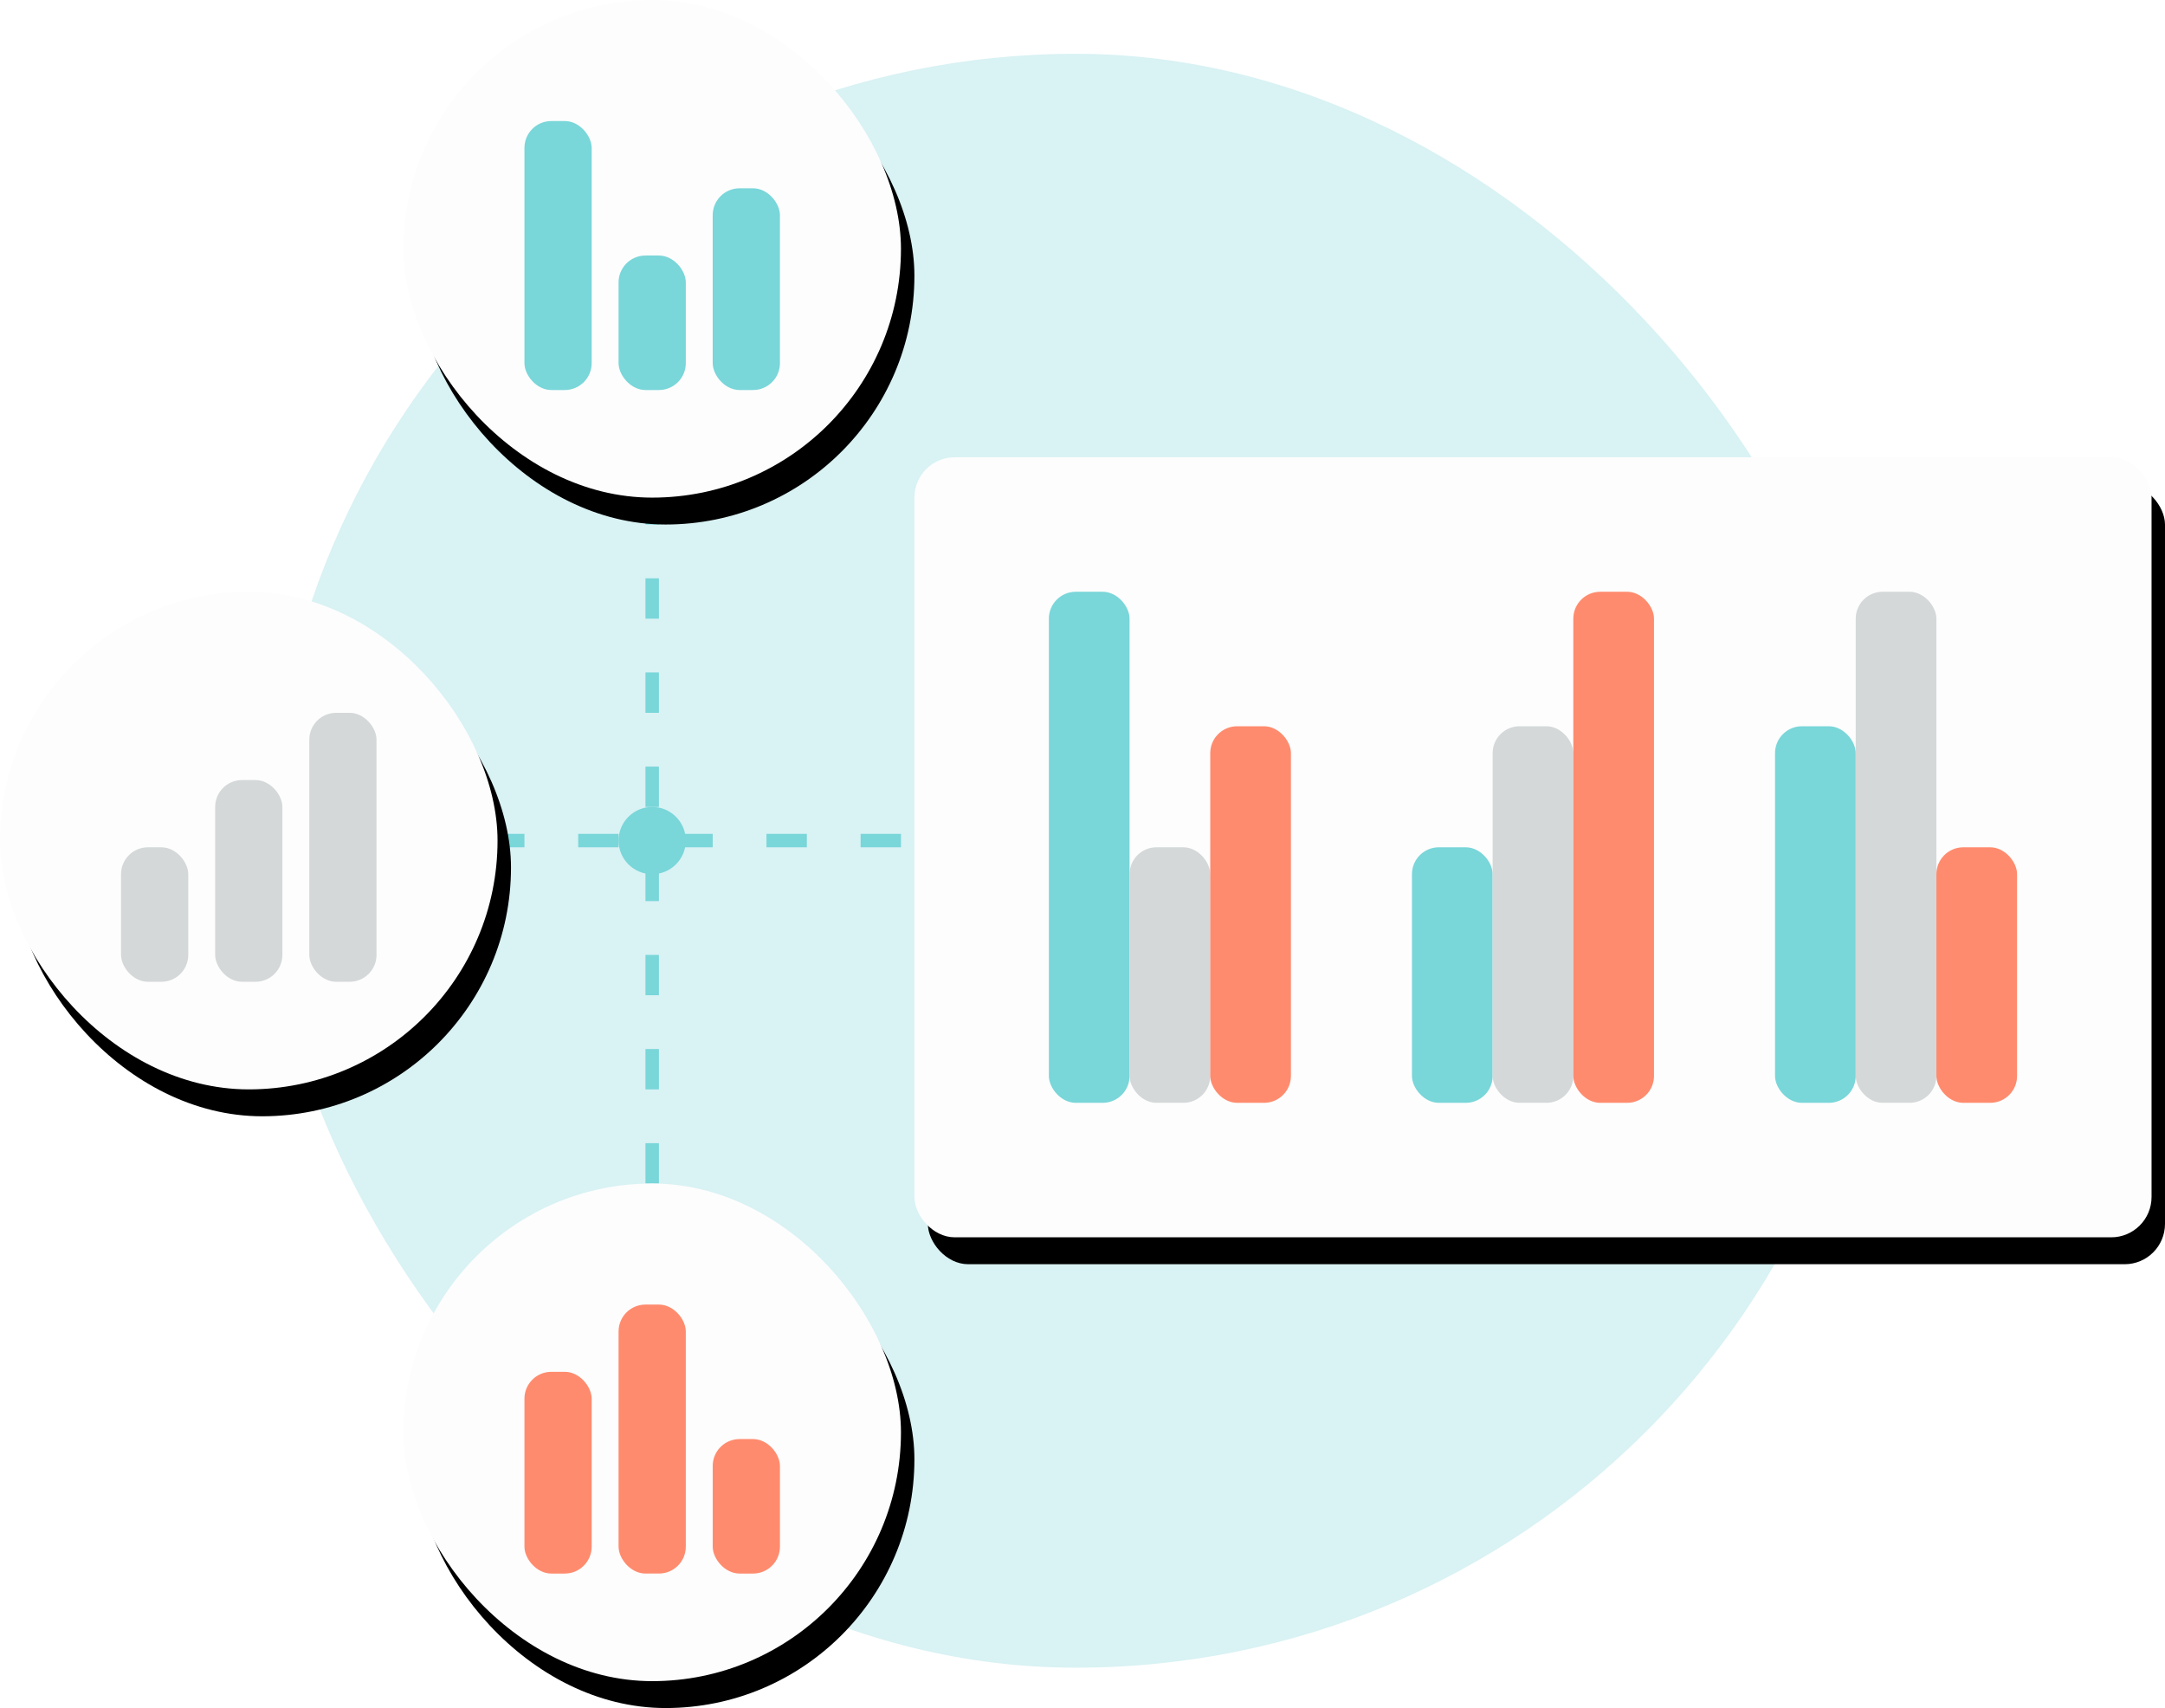 <svg width="161" height="127" viewBox="0 0 161 127" xmlns="http://www.w3.org/2000/svg" xmlns:xlink="http://www.w3.org/1999/xlink"><title>8AACDE46-9C89-4969-9DE6-4B680EEED94B</title><defs><rect id="b" width="92" height="58" rx="3"/><filter x="-50%" y="-50%" width="200%" height="200%" filterUnits="objectBoundingBox" id="a"><feOffset dx="1" dy="2" in="SourceAlpha" result="shadowOffsetOuter1"/><feColorMatrix values="0 0 0 0 0.693 0 0 0 0 0.876 0 0 0 0 0.9 0 0 0 0.504 0" in="shadowOffsetOuter1"/></filter><rect id="d" width="37" height="37" rx="18.5"/><filter x="-50%" y="-50%" width="200%" height="200%" filterUnits="objectBoundingBox" id="c"><feOffset dx="1" dy="2" in="SourceAlpha" result="shadowOffsetOuter1"/><feColorMatrix values="0 0 0 0 0.693 0 0 0 0 0.876 0 0 0 0 0.9 0 0 0 0.504 0" in="shadowOffsetOuter1"/></filter><rect id="f" width="37" height="37" rx="18.5"/><filter x="-50%" y="-50%" width="200%" height="200%" filterUnits="objectBoundingBox" id="e"><feOffset dx="1" dy="2" in="SourceAlpha" result="shadowOffsetOuter1"/><feColorMatrix values="0 0 0 0 0.693 0 0 0 0 0.876 0 0 0 0 0.9 0 0 0 0.504 0" in="shadowOffsetOuter1"/></filter><rect id="h" width="37" height="37" rx="18.5"/><filter x="-50%" y="-50%" width="200%" height="200%" filterUnits="objectBoundingBox" id="g"><feOffset dx="1" dy="2" in="SourceAlpha" result="shadowOffsetOuter1"/><feColorMatrix values="0 0 0 0 0.693 0 0 0 0 0.876 0 0 0 0 0.9 0 0 0 0.504 0" in="shadowOffsetOuter1"/></filter></defs><g fill="none" fill-rule="evenodd"><rect fill="#D9F2F4" x="20" y="4" width="120" height="120" rx="60"/><path d="M36 62.5h37.5M48.5 36v54.99" stroke="#79D6D9" stroke-dasharray="3,4"/><circle fill="#79D6D9" cx="48.5" cy="62.5" r="2.5"/><g transform="translate(68 34)"><use fill="#000" filter="url(#a)" xlink:href="#b"/><use fill="#FDFDFD" xlink:href="#b"/><rect fill="#79D6D9" x="10" y="10" width="6" height="38" rx="2"/><rect fill="#79D6D9" x="37" y="29" width="6" height="19" rx="2"/><rect fill="#79D6D9" x="64" y="20" width="6" height="28" rx="2"/><rect fill="#D4D8D9" x="16" y="29" width="6" height="19" rx="2"/><rect fill="#D4D8D9" x="43" y="20" width="6" height="28" rx="2"/><rect fill="#D4D8D9" x="70" y="10" width="6" height="38" rx="2"/><rect fill="#FF8B6E" x="22" y="20" width="6" height="28" rx="2"/><rect fill="#FF8B6E" x="49" y="10" width="6" height="38" rx="2"/><rect fill="#FF8B6E" x="76" y="29" width="6" height="19" rx="2"/></g><g transform="translate(30)"><use fill="#000" filter="url(#c)" xlink:href="#d"/><use fill="#FDFDFD" xlink:href="#d"/><rect fill="#79D6D9" x="9" y="9" width="5" height="20" rx="2"/><rect fill="#79D6D9" x="16" y="19" width="5" height="10" rx="2"/><rect fill="#79D6D9" x="23" y="14" width="5" height="15" rx="2"/></g><g transform="translate(0 44)"><use fill="#000" filter="url(#e)" xlink:href="#f"/><use fill="#FDFDFD" xlink:href="#f"/><rect fill="#D4D8D9" x="23" y="9" width="5" height="20" rx="2"/><rect fill="#D4D8D9" x="9" y="19" width="5" height="10" rx="2"/><rect fill="#D4D8D9" x="16" y="14" width="5" height="15" rx="2"/></g><g transform="translate(30 88)"><use fill="#000" filter="url(#g)" xlink:href="#h"/><use fill="#FDFDFD" xlink:href="#h"/><rect fill="#FF8B6E" x="16" y="9" width="5" height="20" rx="2"/><rect fill="#FF8B6E" x="23" y="19" width="5" height="10" rx="2"/><rect fill="#FF8B6E" x="9" y="14" width="5" height="15" rx="2"/></g></g></svg>